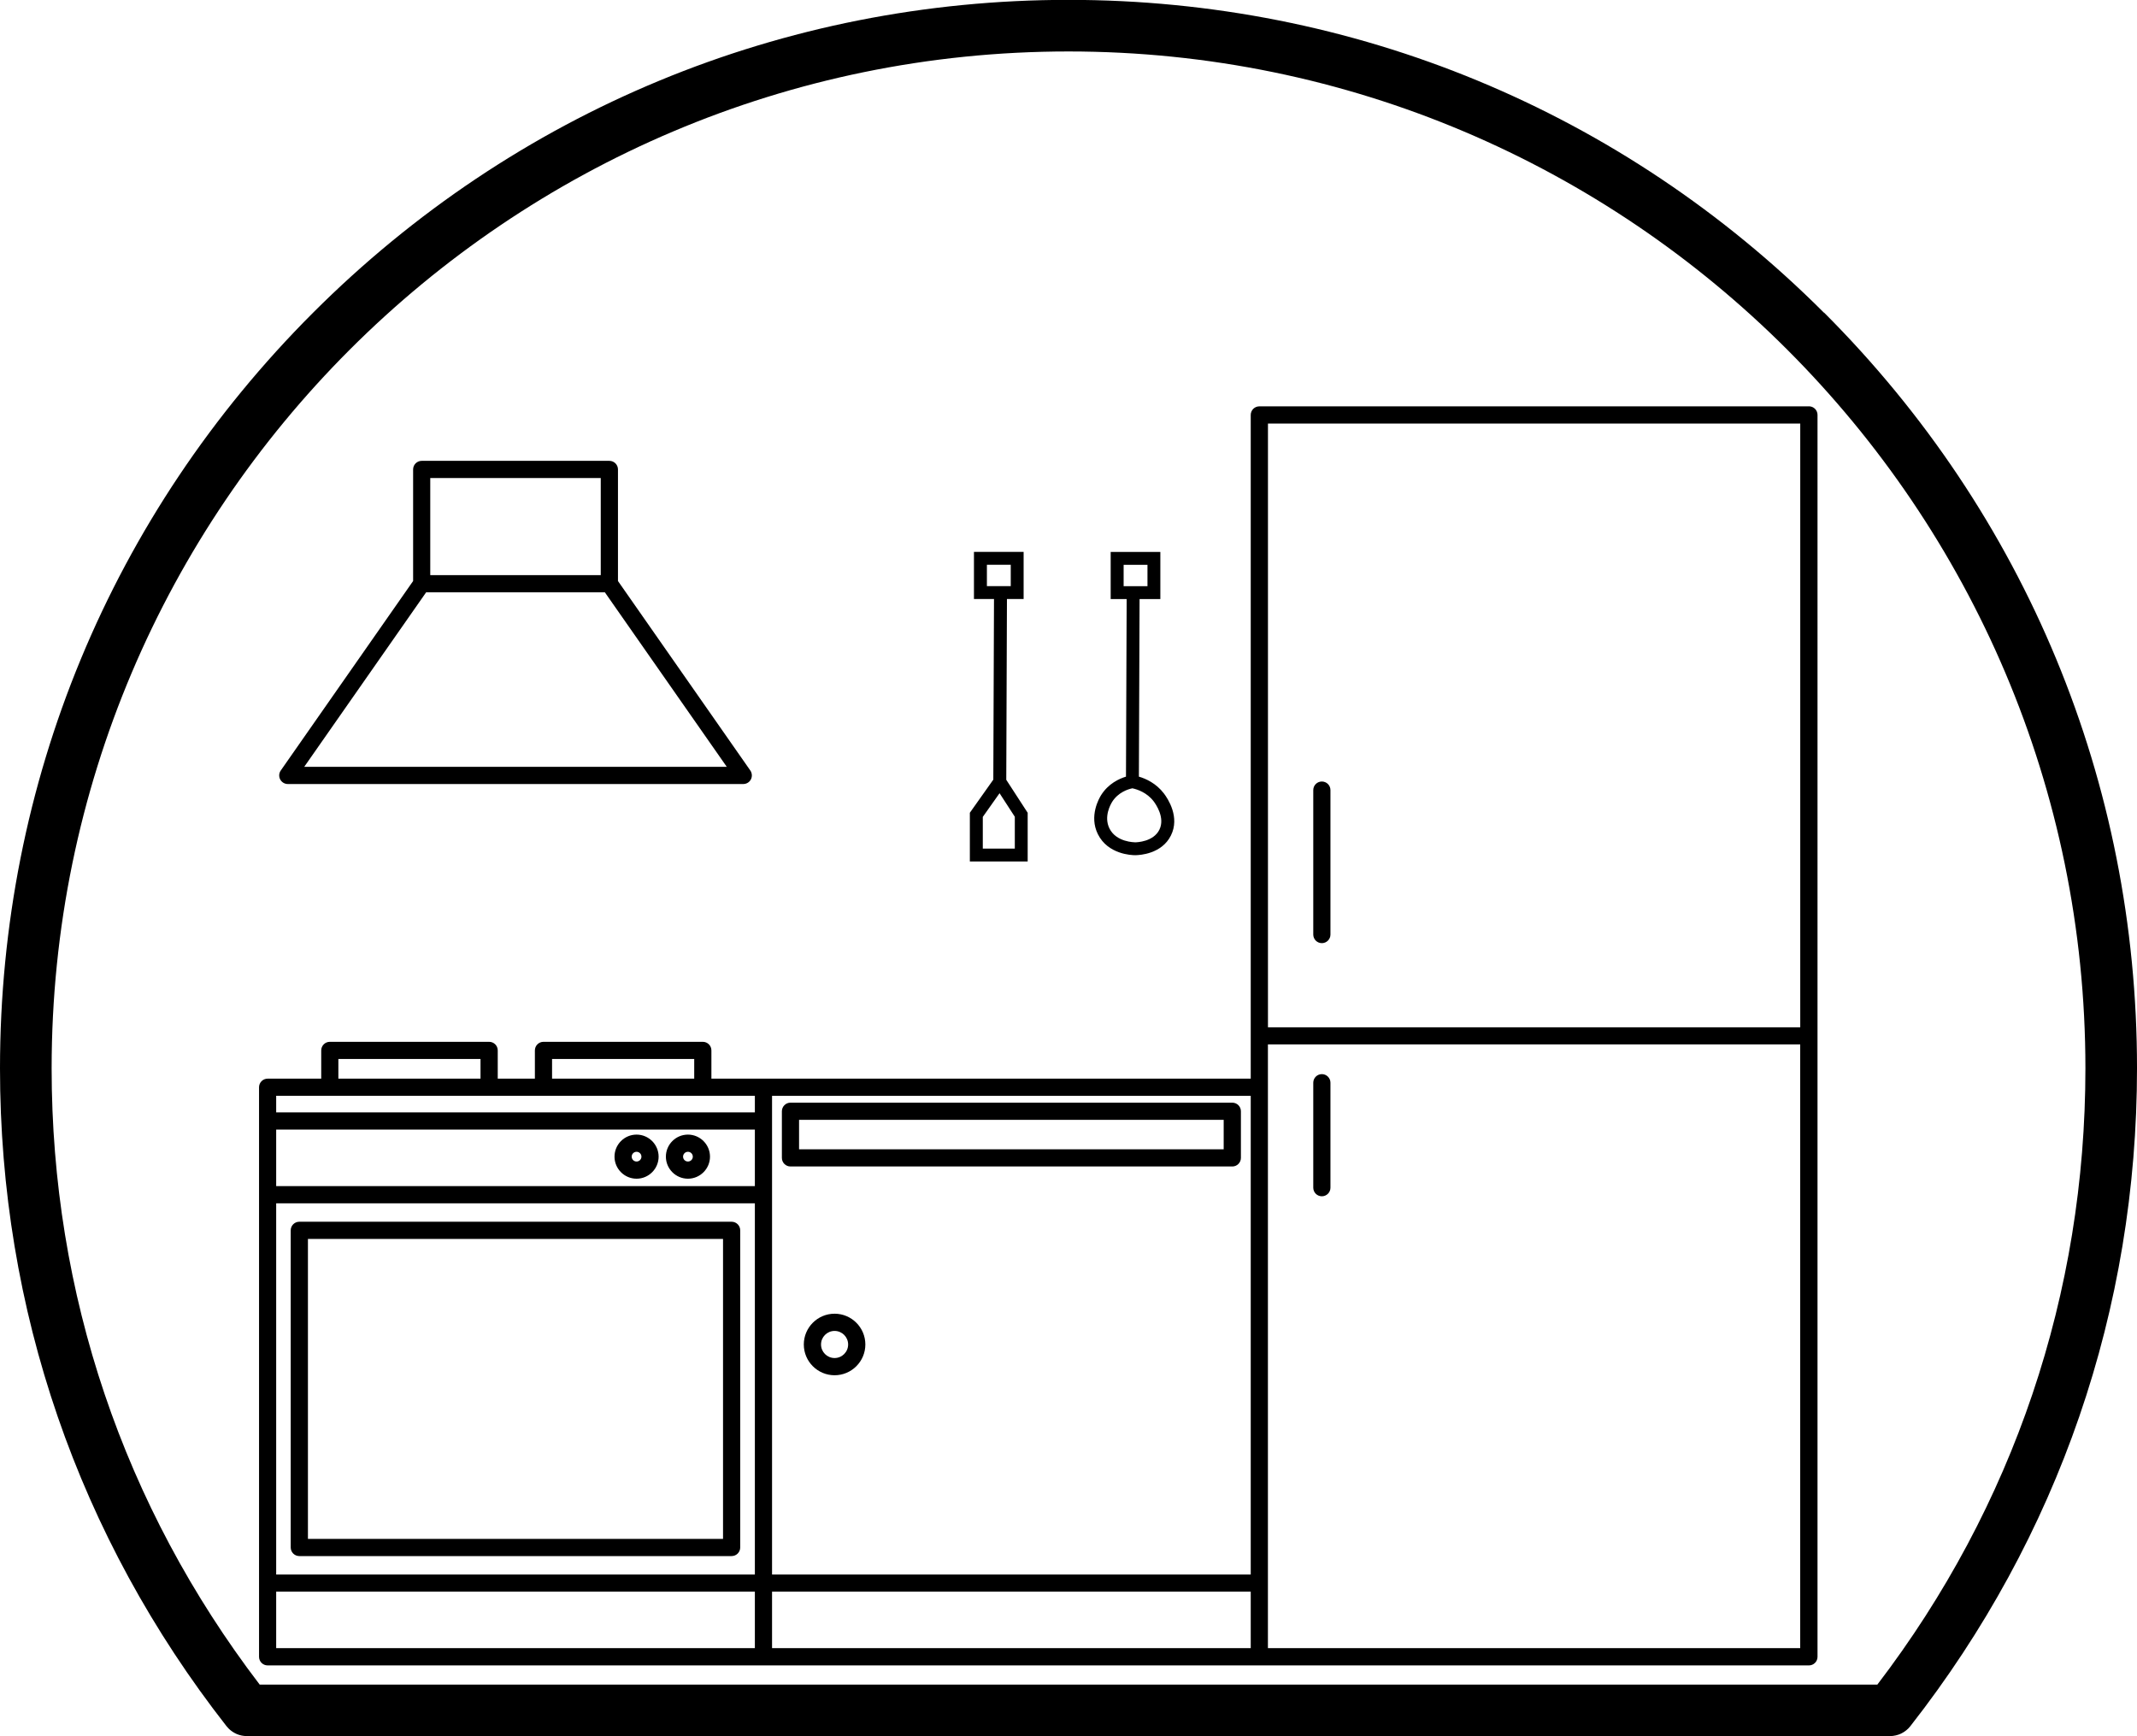 <?xml version="1.0" encoding="UTF-8"?>
<!DOCTYPE svg PUBLIC '-//W3C//DTD SVG 1.0//EN'
          'http://www.w3.org/TR/2001/REC-SVG-20010904/DTD/svg10.dtd'>
<svg height="406.2" preserveAspectRatio="xMidYMid meet" version="1.0" viewBox="0.0 46.9 500.0 406.2" width="500.0" xmlns="http://www.w3.org/2000/svg" xmlns:xlink="http://www.w3.org/1999/xlink" zoomAndPan="magnify"
><g id="change1_1"
  ><path d="m426.78,120.09c-47.22-47.22-110-73.22-176.78-73.22s-129.55,26-176.77,73.22C26,167.31,0,230.09,0,296.87c0,56.41,18.34,109.64,53.02,153.96.01.02.03.04.05.05.07.09.15.17.22.25.06.07.12.14.18.2.07.07.14.13.2.19.08.07.15.15.24.21.06.05.12.09.18.14.09.07.19.15.29.21.06.04.13.08.19.12.1.06.2.13.3.18.08.05.17.08.26.13.09.04.17.09.26.13.11.05.22.08.33.12.07.03.14.06.22.08.11.04.23.06.34.09.08.02.15.04.23.06.1.02.21.04.31.05.09.02.19.03.28.04.09,0,.18.01.26.02.11,0,.23.02.34.02.02,0,.05,0,.07,0h384.45c.22,0,.44-.01.65-.04.04,0,.08-.01.12-.02.18-.02.35-.05.52-.09.05-.01.11-.03.16-.04.15-.04.31-.08.46-.13.07-.02.13-.05.2-.07.13-.05.26-.1.39-.16.07-.03.15-.07.22-.11.12-.06.23-.12.34-.19.08-.04.15-.09.23-.14.11-.07.22-.15.32-.23.07-.05.13-.1.2-.15.16-.13.32-.27.47-.42.02-.02.05-.05.07-.08.13-.13.25-.27.37-.42.01-.02.03-.03.04-.05,34.69-44.31,53.02-97.55,53.02-153.96,0-66.78-26-129.56-73.22-176.78Zm12.47,320.98H60.76c-31.85-41.7-48.68-91.49-48.68-144.2,0-131.2,106.73-237.93,237.92-237.93s237.93,106.74,237.93,237.93c0,52.71-16.83,102.5-48.68,144.2Zm-268.07-108.3h-101.15c-1.11,0-2.01.9-2.01,2.01v74.21c0,1.11.9,2.01,2.01,2.01h101.15c1.11,0,2.01-.9,2.01-2.01v-74.21c0-1.11-.9-2.01-2.01-2.01Zm-2.01,74.21h-97.12v-70.19h97.12v70.19Zm15.78-87.14h103.38c1.11,0,2.01-.9,2.01-2.01v-10.91c0-1.11-.9-2.01-2.01-2.01h-103.38c-1.11,0-2.01.9-2.01,2.01v10.91c0,1.11.9,2.01,2.01,2.01Zm2.01-10.91h99.35v6.89h-99.35v-6.89Zm8.31,45.36c-3.97,0-7.2,3.23-7.2,7.2s3.23,7.2,7.2,7.2,7.2-3.23,7.2-7.2-3.23-7.2-7.2-7.2Zm0,10.37c-1.75,0-3.17-1.42-3.17-3.17s1.42-3.17,3.17-3.17,3.17,1.42,3.17,3.17-1.42,3.17-3.17,3.17Zm-34.31-52.28c-2.85,0-5.16,2.32-5.16,5.16s2.32,5.16,5.16,5.16,5.16-2.32,5.16-5.16-2.32-5.16-5.16-5.16Zm0,6.3c-.63,0-1.14-.51-1.14-1.14s.51-1.14,1.14-1.14,1.14.51,1.14,1.14-.51,1.14-1.14,1.14Zm-12.02-6.3c-2.85,0-5.16,2.32-5.16,5.16s2.32,5.16,5.16,5.16,5.16-2.32,5.16-5.16-2.32-5.16-5.16-5.16Zm0,6.3c-.63,0-1.14-.51-1.14-1.14s.51-1.14,1.14-1.14,1.14.51,1.14,1.14-.51,1.14-1.14,1.14Zm-81.62-88.33h106.59c.75,0,1.44-.42,1.78-1.08s.29-1.47-.13-2.08l-30.97-44.34v-26.11c0-1.11-.9-2.01-2.01-2.01h-43.91c-1.11,0-2.01.9-2.01,2.01v26.11l-30.97,44.34c-.43.62-.48,1.42-.13,2.08s1.03,1.08,1.78,1.08Zm33.35-71.6h39.89v22.72h-39.89v-22.72Zm-.96,26.74h41.81l28.53,40.84h-98.87l28.53-40.84Zm323.51-43.51h-128.57c-1.11,0-2.01.9-2.01,2.01v155.3h-126.19v-6.61c0-1.11-.9-2.01-2.01-2.01h-37.28c-1.11,0-2.01.9-2.01,2.01v6.61h-8.69v-6.61c0-1.11-.9-2.01-2.01-2.01h-37.28c-1.11,0-2.01.9-2.01,2.01v6.61h-12.54c-1.11,0-2.01.9-2.01,2.01v133.27c0,1.11.9,2.01,2.01,2.01h360.62c1.11,0,2.01-.9,2.01-2.01V143.98c0-1.11-.9-2.01-2.01-2.01Zm-2.01,4.02v141.27h-124.54v-141.27h124.54Zm-128.57,269.31h-112v-112h112v112Zm-228.02-86.85h112v86.85h-112v-86.85Zm0-17.25h112v13.22h-112v-13.22Zm64.55-16.53h33.26v4.6h-33.26v-4.6Zm-50,0h33.26v4.6h-33.26v-4.6Zm-2.01,8.62h99.46v3.88h-112v-3.88h12.54Zm-12.54,116.02h112v13.22h-112v-13.22Zm116.02,0h112v13.22h-112v-13.22Zm116.02,13.22v-141.27h124.54v141.27h-124.54Zm10.61-166.97v-33.8c0-1.11.9-2.01,2.01-2.01s2.01.9,2.01,2.01v33.8c0,1.11-.9,2.01-2.01,2.01s-2.01-.9-2.01-2.01Zm4.02,34.67v24.56c0,1.11-.9,2.01-2.01,2.01s-2.01-.9-2.01-2.01v-24.56c0-1.11.9-2.01,2.01-2.01s2.01.9,2.01,2.01Zm-70.82-63.13l-5.03-7.75.16-42.3h3.9v-11.03h-11.62v11.03h4.69l-.16,42.26-5.49,7.75v11.4h13.53v-11.36Zm-9.56-58.06h5.58v5h-5.58v-5Zm6.54,66.41h-7.5v-7.42l3.92-5.54,3.57,5.51v7.45Zm28.16,1.54h.04c1.01-.01,6.14-.28,8.3-4.58,2.18-4.32-.7-8.65-1.63-9.87-1.81-2.37-4.21-3.45-5.85-3.93l.16-41.55h4.86v-11.03h-11.62v11.03h3.74l-.16,41.55c-1.61.49-4.12,1.64-5.81,4.31-.5.79-2.86,4.92-.77,9.14,2.35,4.75,7.9,4.93,8.73,4.93Zm-2.71-67.94h5.58v5h-5.58v-5Zm-2.7,55.48c1.44-2.28,3.76-2.99,4.75-3.19,1.12.24,3.38.96,4.97,3.04.47.62,2.76,3.85,1.33,6.68-1.41,2.79-5.21,2.91-5.63,2.92-.17-.02-4.43,0-6.04-3.25-1.37-2.78.28-5.64.62-6.19Z"
  /></g
></svg
>
